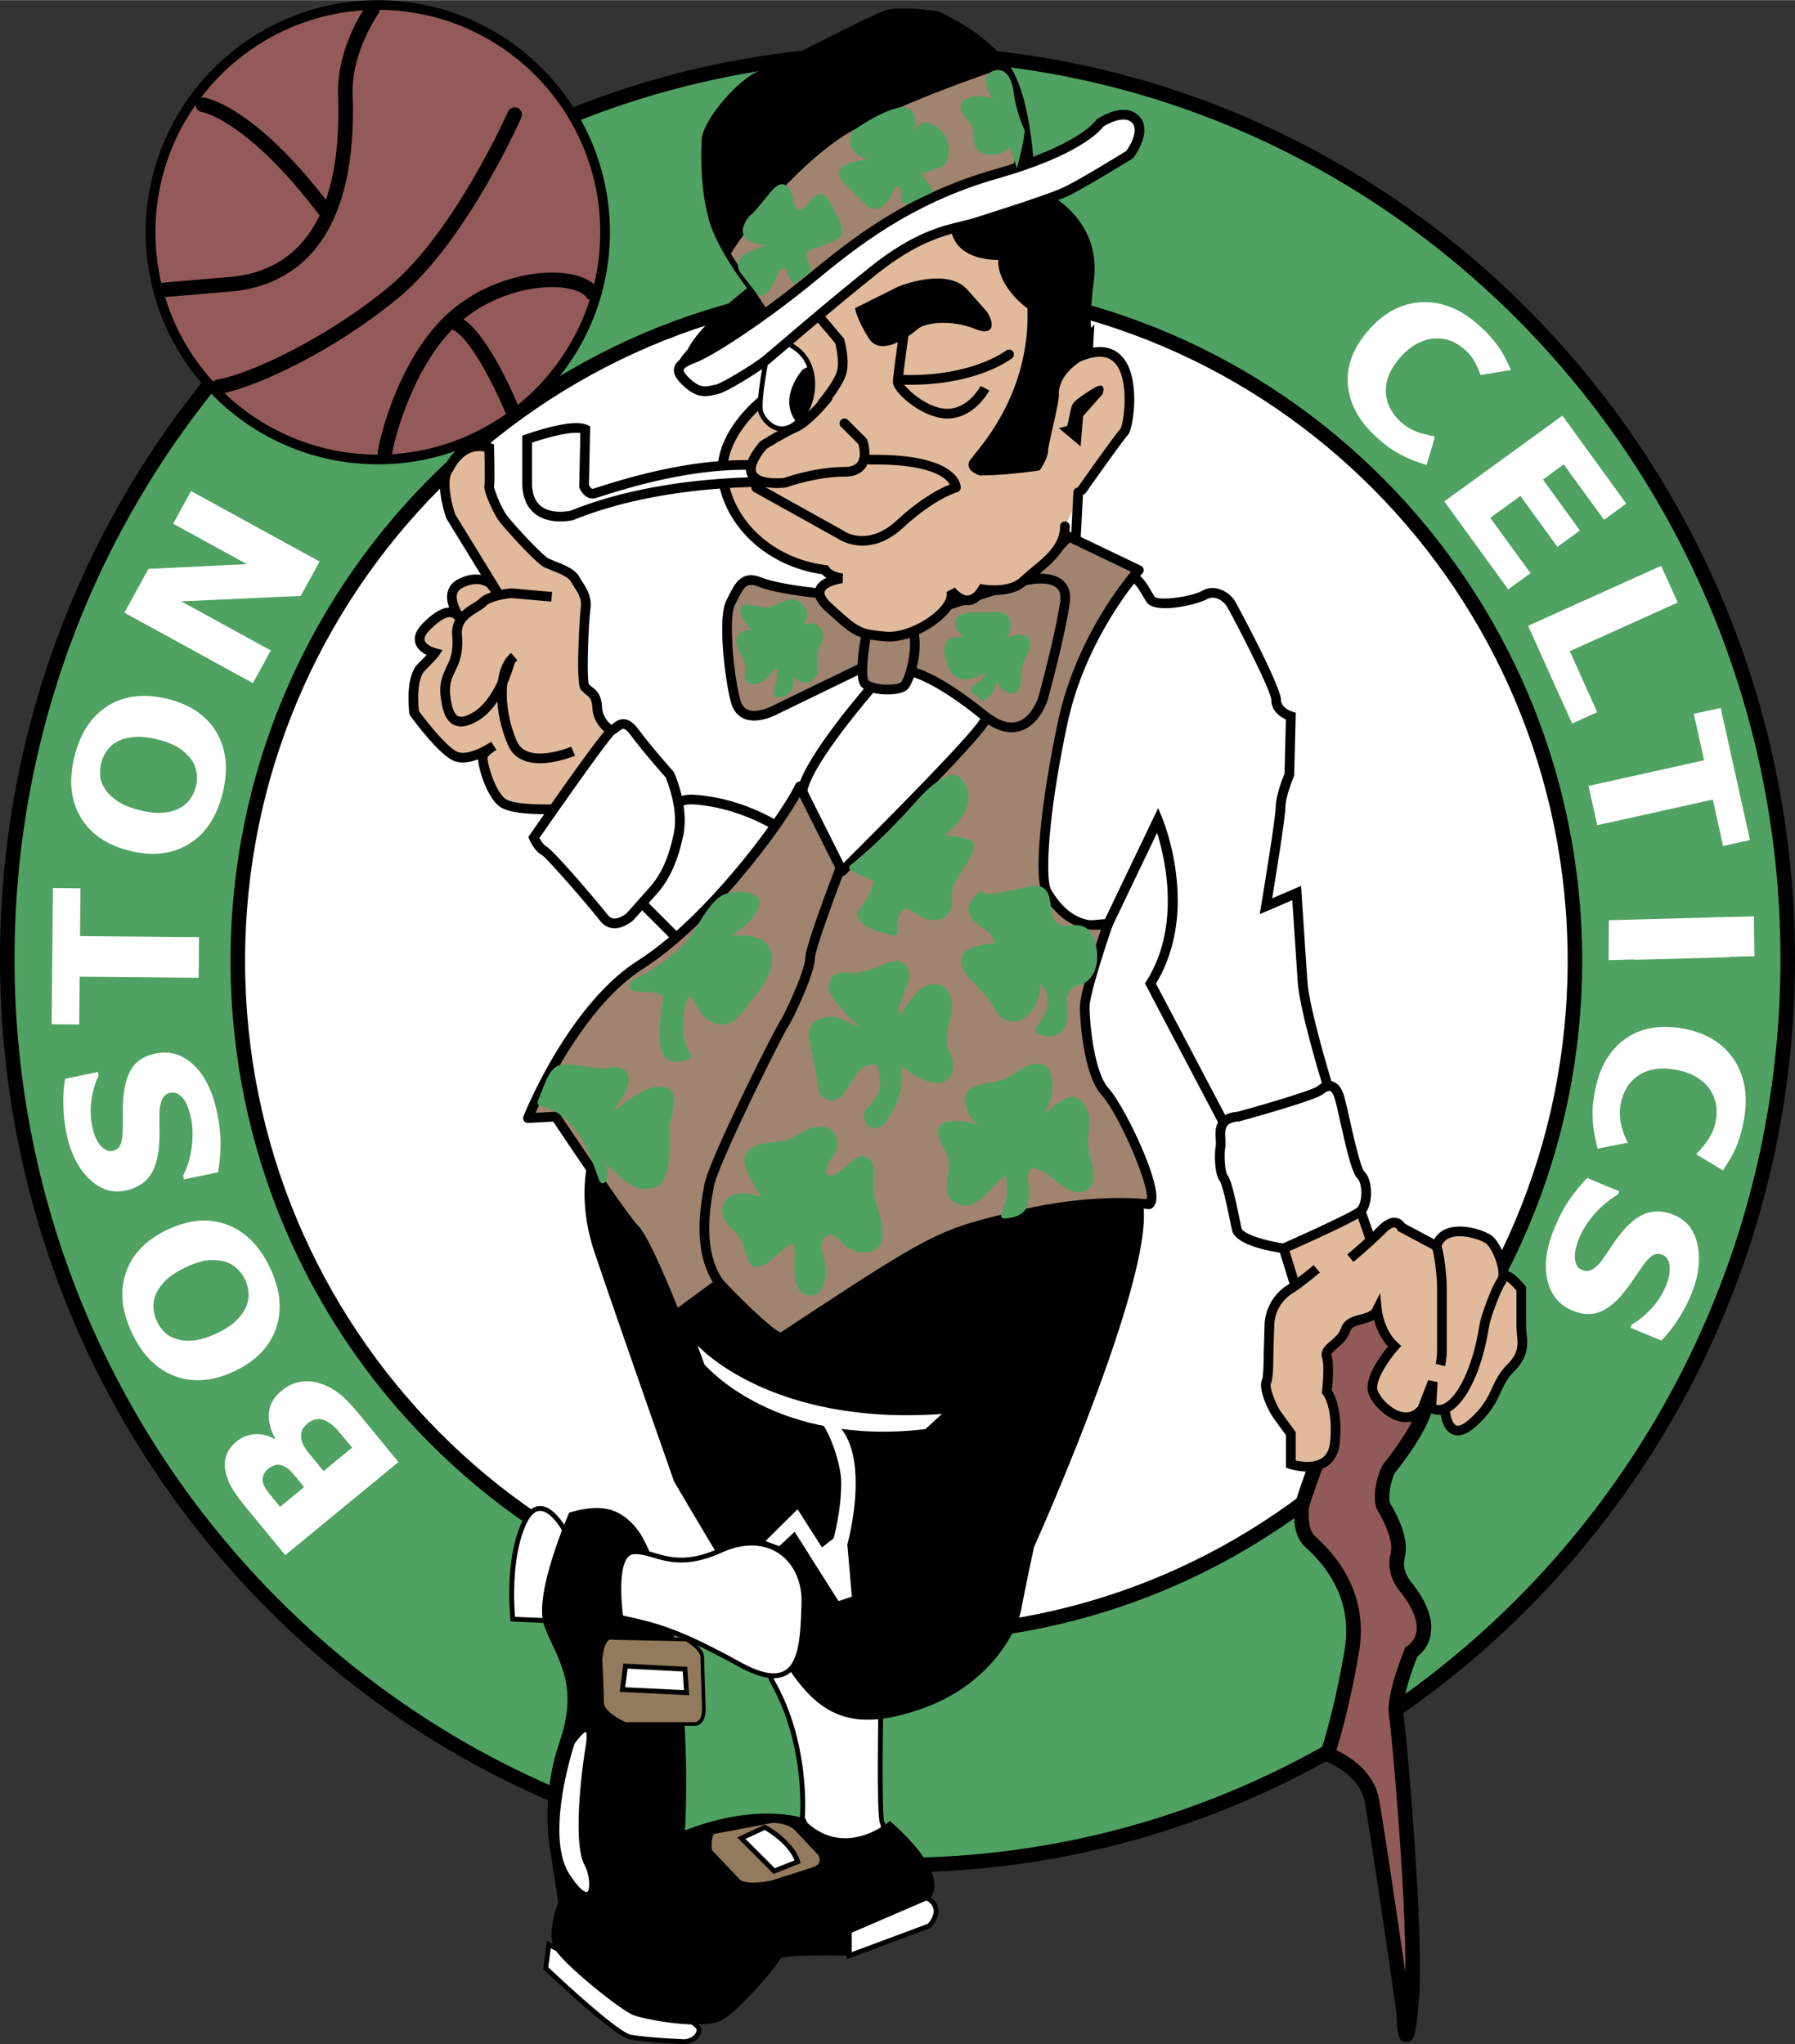 <svg xmlns="http://www.w3.org/2000/svg" width="2195" height="2500" viewBox="0 0 163.218 185.87"><rect x="0" y="0" width="163.218" height="185.87" fill="#333333" stroke="none"/><ellipse cx="81.609" cy="87.189" rx="80.948" ry="82.399" fill="#50a263"/><path d="M0 87.189c0 45.8 36.609 83.06 81.609 83.06s81.609-37.26 81.609-83.06c0-45.799-36.609-83.06-81.609-83.06S0 41.391 0 87.189zm1.322 0c0-45.07 36.017-81.738 80.287-81.738s80.287 36.667 80.287 81.738-36.017 81.739-80.287 81.739S1.322 132.26 1.322 87.189z"/><ellipse cx="82.415" cy="87.351" rx="60.792" ry="61.275" fill="#fff"/><path d="M20.963 87.351c0 34.152 27.567 61.936 61.453 61.936 33.885 0 61.452-27.784 61.452-61.936 0-34.151-27.567-61.936-61.452-61.936-33.886 0-61.453 27.785-61.453 61.936zm1.322 0c0-33.423 26.975-60.614 60.131-60.614s60.131 27.191 60.131 60.614-26.975 60.615-60.131 60.615-60.131-27.192-60.131-60.615z"/><g fill="#fff"><path d="M25.613 126.449c.514-.423 1.052-.686 1.613-.79a3.683 3.683 0 0 1 1.67.071c.656.176 1.258.467 1.805.874s1.145 1.003 1.792 1.792l3.737 4.544-10.293 8.464-3.302-4.016c-.686-.834-1.177-1.491-1.472-1.969a5.171 5.171 0 0 1-.633-1.508c-.137-.57-.121-1.092.046-1.567.168-.475.467-.89.899-1.245a2.93 2.93 0 0 1 1.683-.688c.619-.044 1.22.102 1.804.439l.061-.05c-.441-.807-.629-1.589-.562-2.348s.45-1.426 1.152-2.003zm-1.251 7.124a1.425 1.425 0 0 0-.403.568c-.099.24-.105.49-.02.751.083.248.227.503.43.766.204.263.515.649.933 1.158l.163.199 2.19-1.801-.295-.359a44.382 44.382 0 0 0-.855-1.017 2.262 2.262 0 0 0-.641-.49c-.285-.148-.551-.195-.796-.138a1.717 1.717 0 0 0-.706.363zm3.623-4.156c-.322.265-.516.543-.582.834-.065.291-.027.616.114.976.081.223.242.487.484.792.243.305.572.711.989 1.218l.431.524 2.595-2.133-.125-.152a64.506 64.506 0 0 0-1.277-1.522 3.444 3.444 0 0 0-.896-.714c-.314-.174-.62-.24-.915-.197a1.65 1.65 0 0 0-.818.374zM15.233 111.808c1.944-.923 3.746-1.075 5.404-.458 1.659.618 2.962 1.924 3.91 3.921.951 2.002 1.133 3.841.549 5.516-.585 1.676-1.838 2.969-3.758 3.88-1.938.92-3.739 1.077-5.404.469s-2.973-1.912-3.923-3.914c-.947-1.996-1.135-3.833-.562-5.51.573-1.677 1.835-2.979 3.784-3.904zm1.617 3.438c-.72.342-1.293.714-1.718 1.117-.425.403-.737.819-.934 1.249a2.792 2.792 0 0 0-.245 1.304c.028.428.134.836.317 1.223.195.411.438.752.727 1.023.29.271.68.48 1.172.626.44.127.959.153 1.558.076.599-.076 1.258-.285 1.978-.627.738-.351 1.313-.721 1.725-1.114.412-.392.718-.808.918-1.246.198-.444.282-.881.252-1.312a3.408 3.408 0 0 0-.32-1.228 3.257 3.257 0 0 0-.775-1.034 2.76 2.76 0 0 0-1.168-.617c-.487-.119-1-.145-1.542-.078-.541.066-1.19.279-1.945.638zM19.735 101.15c.229 1.104.334 2.092.318 2.967a16.254 16.254 0 0 1-.228 2.474l-3.103.644-.068-.329a8.464 8.464 0 0 0 .784-2.656c.117-.933.09-1.808-.08-2.628-.043-.207-.119-.475-.228-.806s-.23-.59-.363-.778c-.149-.231-.332-.415-.549-.552s-.471-.175-.762-.115c-.328.068-.564.265-.708.591a3.003 3.003 0 0 0-.238 1.11 37.143 37.143 0 0 0-.006 1.644c.009.581-.01 1.128-.058 1.644-.122 1.19-.434 2.09-.936 2.699-.502.61-1.207 1.008-2.115 1.196-1.217.252-2.323-.114-3.317-1.1-.993-.986-1.668-2.335-2.023-4.046a14.263 14.263 0 0 1-.294-2.61c-.018-.882.035-1.686.16-2.412l2.986-.619.066.32c-.306.623-.522 1.35-.647 2.181a6.963 6.963 0 0 0 .065 2.469c.065.316.146.597.239.84.094.243.228.492.4.746.144.206.323.373.541.5a.912.912 0 0 0 .662.121.963.963 0 0 0 .716-.558c.142-.302.213-.844.212-1.625.003-.506.004-.993.005-1.461 0-.468.028-.974.083-1.518.121-1.069.407-1.904.856-2.506.45-.602 1.128-.997 2.037-1.185 1.295-.269 2.452.079 3.471 1.041 1.017.962 1.724 2.401 2.122 4.317zM18.062 88.901l-10.82-.1-.04 4.35-2.505-.023.114-12.39 2.506.023-.04 4.35 10.82.1-.035 3.69zM15.232 63.541c2.088.518 3.579 1.542 4.471 3.071.892 1.529 1.071 3.366.539 5.51-.534 2.151-1.558 3.689-3.071 4.615-1.514.925-3.303 1.132-5.366.62-2.082-.517-3.575-1.537-4.478-3.062-.903-1.525-1.087-3.363-.554-5.514.532-2.145 1.551-3.685 3.058-4.618 1.506-.934 3.307-1.142 5.401-.622zm-.929 3.684c-.774-.192-1.453-.267-2.037-.226-.584.042-1.088.167-1.514.374a2.8 2.8 0 0 0-1.016.854c-.25.349-.426.731-.529 1.147-.11.442-.138.859-.086 1.252.052.393.222.802.51 1.227.26.377.646.726 1.156 1.046.512.321 1.154.577 1.927.769.793.197 1.473.274 2.041.231s1.067-.17 1.5-.382c.435-.218.776-.503 1.027-.855s.427-.736.53-1.152c.104-.422.123-.853.056-1.291a2.748 2.748 0 0 0-.513-1.217 4.238 4.238 0 0 0-1.143-1.038c-.461-.291-1.097-.538-1.909-.739zM29.059 51.05l-1.714 3.125-10.866.496 8.145 4.466-1.628 2.969L11.311 55.7l2.183-3.981 8.951-.433-6.7-3.674 1.628-2.969 11.686 6.407z"/></g><g fill="#fff"><path d="M134.617 34.091c-.069-.325.071.171-.058-.194a6.392 6.392 0 0 0-.52-1.101 4.095 4.095 0 0 0-.822-.995c-.395-.351-.807-.614-1.238-.792s-.918-.259-1.461-.246c-.498.012-1.023.155-1.577.43s-1.09.706-1.608 1.29c-.544.614-.913 1.21-1.104 1.789-.191.579-.255 1.127-.192 1.645.062.499.219.958.47 1.377.25.419.55.782.896 1.089.36.32.751.571 1.173.754.421.183.804.306 1.148.369.364.08.162.093.473.116.311.024-.006.023.229.033v.229l-.705 2.393c-.274-.094-.591-.204-.95-.331a10.05 10.05 0 0 1-1.062-.442c-.42-.215-.801-.431-1.143-.646-.341-.215-.773-.555-1.296-1.019-1.636-1.452-2.537-3.054-2.702-4.806-.165-1.752.478-3.446 1.929-5.081 1.398-1.576 2.995-2.405 4.79-2.483 1.794-.079 3.51.607 5.146 2.059.435.386.806.754 1.114 1.106.308.352.586.708.834 1.068.188.29.377.622.569.997.191.375.34.684.447.928M131.332 45.582l10.739-7.797 5.807 7.999-2.028 1.472-3.656-5.036-1.894 1.375 3.364 4.635-2.05 1.488-3.364-4.634-2.741 1.989 3.656 5.036-2.027 1.472-5.806-7.999zM142.953 65.782l-4.005-8.886 12.099-5.454 1.505 3.338-9.815 4.424 2.501 5.547-2.285 1.031zM144.44 71.452l10.511-2.33-.936-4.22 2.446-.542 2.664 12.016-2.446.542-.936-4.22-10.511 2.33-.792-3.576zM146.264 87.297l.029-3.63 2.312-.063 8.643-.235-.078.01 2.312-.063.048 3.62-2.312.063.129.031-8.643.235-.129-.031-2.311.063zM154.219 104.942c.24-.23.48-.496.723-.798.242-.302.462-.643.662-1.021.2-.379.337-.787.413-1.223a4.39 4.39 0 0 0 .021-1.47c-.076-.459-.264-.916-.562-1.371-.272-.417-.671-.788-1.196-1.114-.525-.325-1.174-.554-1.943-.687-.81-.14-1.51-.138-2.103.004s-1.093.377-1.5.704a3.483 3.483 0 0 0-.922 1.125 4.607 4.607 0 0 0-.454 1.335 4.415 4.415 0 0 0-.023 1.394c.067.455.164.845.292 1.171.124.352.257.666.401.941l-.258.018-.16.021-2.34.478c-.065-.283-.138-.61-.22-.982s-.143-.75-.183-1.135a14.643 14.643 0 0 1-.054-1.312c.003-.404.064-.95.183-1.638.372-2.156 1.258-3.766 2.66-4.83s3.181-1.409 5.335-1.038c2.077.358 3.622 1.278 4.634 2.762 1.013 1.483 1.334 3.303.962 5.459a12.575 12.575 0 0 1-.353 1.529c-.137.447-.293.871-.468 1.271-.148.312-.33.648-.548 1.009-.218.36-.402.649-.553.869M141.362 111.625c.429-1.033.894-1.904 1.396-2.613a16.06 16.06 0 0 1 1.568-1.904l2.909 1.207-.127.309a8.532 8.532 0 0 0-2.116 1.747c-.615.701-1.083 1.436-1.401 2.204a6.81 6.81 0 0 0-.259.791 3.07 3.07 0 0 0-.132.843c-.007.274.039.526.138.759.099.231.287.406.565.521.309.128.614.099.915-.088.301-.187.574-.446.818-.777.3-.415.608-.863.925-1.344.316-.482.642-.919.976-1.313.768-.909 1.528-1.472 2.283-1.691.754-.219 1.559-.15 2.414.204 1.151.477 1.862 1.399 2.133 2.766.271 1.366.074 2.851-.59 4.454-.333.804-.739 1.572-1.218 2.306s-.975 1.362-1.49 1.885l-2.81-1.165.125-.3c.598-.34 1.183-.815 1.754-1.426a6.822 6.822 0 0 0 1.331-2.059c.123-.296.215-.57.277-.821.061-.251.087-.531.08-.839a1.573 1.573 0 0 0-.161-.71.936.936 0 0 0-.494-.476c-.315-.131-.615-.112-.902.056s-.647.573-1.084 1.214c-.285.414-.559.812-.821 1.197-.262.384-.568.783-.917 1.198-.698.81-1.402 1.334-2.113 1.575-.71.24-1.492.184-2.347-.17-1.224-.508-1.987-1.442-2.289-2.803-.302-1.365-.08-2.943.664-4.737z"/></g><path d="M77.229 177.822l7.258-2.704s1.424-1.423 0-2.419c-1.423-.996-7.258 2.277-7.258 2.277v2.846z" fill="#fff"/><path d="M77.122 174.784l-.112.063v3.292l7.6-2.832.034-.034c.031-.031.766-.777.692-1.627-.039-.44-.281-.82-.721-1.128-1.494-1.045-6.884 1.924-7.493 2.266zm7.24-1.905c.328.229.508.5.535.804.002.028.004.057.004.086 0 .566-.461 1.077-.54 1.161l-6.911 2.575v-2.398c1.664-.921 5.859-2.964 6.912-2.228z"/><path d="M49.904 176.826l-.285 2.134s6.262 5.978 7.686 6.262c1.423.285 4.981.427 4.981.427s1.28-.142 1.28-1.139c0-.995-13.662-7.684-13.662-7.684z" fill="#fff"/><path d="M49.686 176.797l-.299 2.246.081.078c.646.616 6.35 6.03 7.794 6.319 1.424.285 4.87.425 5.016.431.544-.058 1.51-.415 1.51-1.359 0-1.023-9.641-5.854-13.786-7.883l-.275-.134-.041.302zm.396.362c6.281 3.084 12.977 6.668 13.262 7.368-.016.77-1.039.899-1.083.904-.002-.002-3.523-.146-4.913-.424-1.101-.22-5.708-4.428-7.496-6.128l.23-1.72z"/><path d="M72.96 165.298s.569-6.404-2.562-12.097c-3.131-5.692 8.112-1.423 8.112-1.423l1.565 4.554s-.142 8.966.143 9.393-.143 2.562-.143 2.562l-5.55.285-1.565-3.274z" fill="#fff"/><path d="M69.938 150.639c-.488.562-.398 1.459.267 2.668 3.061 5.565 2.541 11.908 2.536 11.972l-.006.06 1.655 3.46 5.868-.301.034-.168c.104-.522.42-2.261.109-2.727-.174-.433-.158-5.917-.105-9.268l.001-.039-1.612-4.688-.097-.037c-.728-.276-7.156-2.651-8.65-.932zm3.279 13.48c0-2.143-.303-6.8-2.626-11.024-.349-.635-.524-1.155-.524-1.557 0-.25.068-.454.204-.61 1.079-1.242 6.102.286 8.066 1.021l1.519 4.418a287.285 287.285 0 0 0-.039 4.45c0 2.43.046 4.771.219 5.03.043.066.063.222.063.435 0 .45-.088 1.15-.208 1.794l-5.229.268-1.477-3.088c.008-.132.032-.523.032-1.137z"/><path d="M46.631 147.224l3.273.142 1.423-8.254s-2.135-3.985-3.7-.569c-1.565 3.415-.996 8.681-.996 8.681z" fill="#fff"/><path d="M49.078 136.939c-.645.02-1.201.528-1.651 1.511-1.573 3.431-1.039 8.58-1.015 8.797l.021.188 3.656.159 1.469-8.52-.036-.067c-.047-.086-1.146-2.109-2.444-2.068zm-2.326 8.029c0-1.82.187-4.396 1.075-6.334.375-.818.8-1.24 1.264-1.254.823-.026 1.695 1.219 2.006 1.773l-1.377 7.985-2.887-.125a24.976 24.976 0 0 1-.081-2.045zM53.462 105.666s-.996 3.416.569 8.112 7.258 20.921 7.258 20.921 8.255 14.09 10.959 17.79 5.692 4.981 11.67 2.846 8.54-6.831 8.966-9.108c.427-2.277 1.138-5.55 1.138-5.55s10.674-23.767 9.962-30.883c-.71-7.117-50.522-4.128-50.522-4.128z"/><path d="M51.754 137.546s-3.273 7.4-2.277 10.247c.996 2.847 3.273 5.124 1.423 10.532-1.851 5.408-.854 9.962-.854 9.962l.711 4.697s-1.138 2.847-.285 4.27c.854 1.423 5.978 5.551 7.116 5.978s6.404 1.423 8.112.427c1.708-.996 5.124-5.123 5.266-5.55.143-.427 6.262-.285 6.262-.285v-1.992l7.258-3.131s2.419-1.85-3.558-7.116c0 0-4.27 3.7-7.97-.285 0 0-4.127-1.422-10.674 1.139 0 0 1.138-17.363-3.843-26.614 0 0-.854-1.708-2.562-2.419-1.705-.714-4.125.14-4.125.14z"/><path d="M55.597 148.932l6.832.142s1.423.854 1.423 1.565c0 .712.142 4.554.142 4.554s.142 1.566-.854 1.566h-6.262s-2.135-.854-2.135-1.993c0-1.139-.142-3.843-.142-3.843s.142-2.134.996-1.991z" fill="#927b5d"/><path d="M55.121 148.902c-.566.448-.675 1.852-.685 2.01.001.047.142 2.733.142 3.854 0 1.236 2.147 2.109 2.239 2.146l.029.012h6.294c.268 0 .49-.095.661-.282.441-.483.361-1.424.357-1.464l-.142-4.54c0-.782-1.35-1.615-1.503-1.707l-.038-.022-6.875-.144.024.002a.633.633 0 0 0-.503.135zm-.213 5.865c0-1.13-.141-3.824-.143-3.852.026-.371.178-1.451.56-1.753a.292.292 0 0 1 .244-.067l.011.002 6.795.142c.391.24 1.31.907 1.31 1.401l.143 4.561c0 .005.006.08.006.192 0 .271-.036.763-.278 1.028a.535.535 0 0 1-.417.174h-6.228c-.579-.239-2.003-.999-2.003-1.828z"/><path d="M64.99 166.579l5.266-.996s1.423 0 2.135.711c.711.711 2.135 2.277 2.135 2.277s.712.996-.711 1.423-3.558 1.139-3.558 1.139-2.419.569-3.131-.142c-.711-.712-2.562-2.705-2.562-2.705s-.143-1.707.426-1.707z" fill="#927b5d"/><path d="M64.959 166.417l-.02.003.05-.006-.324.147c-.368.399-.279 1.603-.268 1.739l.005.058 2.604 2.75c.755.755 3.029.247 3.286.187l3.568-1.142c.521-.156.845-.408.961-.748.16-.469-.15-.911-.163-.93-.012-.015-2.152-2.297-2.152-2.297-.751-.751-2.19-.76-2.251-.76l-5.296.999zm-.248 1.435c0-.424.048-.904.198-1.067l.081-.041.031-.002 5.266-.997c-.017.003 1.333.012 1.987.666l2.129 2.271c-.01-.012.212.31.106.617-.081.232-.331.413-.743.537l-3.562 1.14c-.634.148-2.432.427-2.962-.103l-2.516-2.656a4.968 4.968 0 0 1-.015-.365z"/><path d="M56.451 147.081s-.854-5.835 1.139-5.978c1.993-.142 3.558 1.85 7.97-.142s7.685.854 7.543 4.839-.142 8.682-5.835 5.551c-5.694-3.131-7.544-3.559-10.817-4.27z" fill="#fff"/><path d="M65.469 140.761c-2.929 1.322-4.524.858-5.933.449-.662-.192-1.287-.374-1.962-.326-.337.024-.625.181-.854.467-1.113 1.384-.513 5.583-.487 5.762l.022.151.149.032c3.129.68 5.018 1.091 10.757 4.248 1.955 1.075 3.39 1.322 4.389.754 1.579-.897 1.671-3.574 1.76-6.163l.012-.327c.074-2.081-.77-3.919-2.257-4.918-1.526-1.024-3.513-1.07-5.596-.129zm.181.401c1.939-.876 3.775-.842 5.17.094 1.36.913 2.131 2.609 2.062 4.537l-.011.327c-.081 2.354-.173 5.021-1.538 5.796-.843.479-2.175.225-3.959-.757-5.701-3.136-7.647-3.59-10.724-4.259a20.526 20.526 0 0 1-.161-2.44c0-1.106.124-2.27.575-2.832.152-.189.329-.289.542-.304.597-.042 1.158.121 1.809.31 1.406.408 3.158.917 6.235-.472z"/><path fill="#fff" d="M56.878 151.493l-.285 2.135 5.835.285-.142-2.135z"/><path d="M56.659 151.464l-.316 2.373 6.321.308-.171-2.577-5.807-.306-.027.202zm.41.26l5.01.264.113 1.693-5.349-.261.226-1.696z"/><path d="M67.409 167.148l2.135-.997s2.419 1.281 2.988 3.131l-2.135.854-2.988-2.988z" fill="#fff"/><path d="M69.451 165.952l-2.42 1.129 3.313 3.314 2.458-.983-.06-.194c-.589-1.916-2.994-3.207-3.096-3.261l-.097-.051-.098.046zm.084.447c.404.231 2.141 1.307 2.706 2.763l-1.79.716-2.664-2.664 1.748-.815z"/><path d="M52.039 158.467s1.992-2.988 1.423.427-.996 8.966-.142 10.531c.854 1.566.711 4.839-1.708 1.139s.427-12.097.427-12.097z" fill="#fff"/><path d="M51.855 158.344l-.016.024-.009.027c-.118.347-2.853 8.542-.402 12.288.957 1.465 1.673 2.027 2.187 1.719.658-.393.409-2.147-.102-3.083-.818-1.5-.385-7.086.166-10.39.194-1.165.124-1.722-.237-1.865-.505-.198-1.211.717-1.587 1.28zm1.421-.865c.01.01.068.08.068.41 0 .208-.024.515-.1.969-.321 1.927-.632 4.757-.632 7.084 0 1.566.141 2.905.514 3.588.312.572.448 1.275.448 1.792 0 .361-.066.631-.186.703-.016.01-.415.219-1.592-1.582-.693-1.06-.937-2.532-.937-4.082 0-3.6 1.311-7.592 1.378-7.794.388-.574.872-1.082 1.039-1.088z"/><path d="M72.523 137.232l-2.919 2.89 1.244.469 1.41-1.309 3.987 6.302 1.217-.412-.417-4.723c.143-.534.761-2.999.761-5.585 0-1.837-.315-3.724-1.343-4.994l-1.722-.43c.804.993 1.752 3.801 1.752 5.361 0 2.665-.69 5.043-.702 5.086l-1.051.817" fill="#fff"/><path d="M64.059 124.072c.294.3 6.534 7.46 20.079 5.875l1.517-1.382c-15.642 1.109-22.17-6.176-22.237-6.245l.641 1.752z" fill="#fff"/><path d="M119.733 132.999s-1.388 3.747-1.388 4.163-.139 2.082.694 2.915c.833.832 4.857 4.163 3.886 9.991-.972 5.829-2.22 9.437-2.22 9.437s3.469 1.249 4.024 4.163c.556 2.914 2.915 19.29 2.915 19.29s.139 5.135.694-.833c.555-5.967-1.11-24.563-1.388-26.229-.277-1.665 1.388-5.689 1.388-5.689s2.914-1.666-.555-5.967c0 0-1.11-1.249-.694-2.775s-.833-3.747-1.249-4.441c-.417-.694 0-2.915.555-3.608.555-.693 3.747-4.719 3.469-7.078s-2.082-10.963-2.082-10.963l-8.465 4.857.416 12.767z" fill="#915a58"/><path d="M127.562 114.992l-8.695 4.989.423 12.946c-.531 1.437-1.385 3.811-1.385 4.234l-.003.15c-.002.105-.006.232-.006.376 0 .755.091 1.958.832 2.699l.227.219c.965.92 3.679 3.509 3.679 7.702 0 .537-.044 1.099-.143 1.687-.953 5.719-2.19 9.33-2.202 9.365l-.142.41.408.148c.032.012 3.24 1.204 3.741 3.832.543 2.852 2.854 18.871 2.908 19.247.062 2.221.23 2.44.661 2.454.497.017.63-.265.911-3.286.08-.859.115-1.97.115-3.249 0-7.77-1.282-21.745-1.507-23.093a2.155 2.155 0 0 1-.026-.356c0-1.369.908-3.909 1.34-4.975.283-.2.962-.775 1.168-1.867.039-.204.058-.413.058-.626 0-1.199-.603-2.553-1.799-4.036-.018-.022-.688-.8-.688-1.806 0-.186.023-.379.077-.577.069-.252.099-.517.099-.79 0-1.428-.834-3.059-1.395-3.994-.075-.124-.107-.35-.107-.627 0-.805.278-2.041.628-2.479 1.106-1.383 3.583-4.737 3.583-7.06 0-.118-.006-.232-.02-.344-.277-2.351-2.014-10.65-2.088-11.002l-.125-.594-.527.303zm-.088 1.067c.408 1.965 1.721 8.37 1.952 10.33.01.085.015.172.015.263 0 2.083-2.573 5.466-3.391 6.488-.428.535-.816 1.911-.816 2.992 0 .451.067.852.228 1.118.818 1.364 1.268 2.639 1.268 3.551 0 .201-.022.384-.066.547-.077.283-.11.557-.11.817 0 1.337.856 2.318.899 2.367 1.043 1.294 1.588 2.489 1.588 3.477 0 .15-.012.295-.038.435a2.083 2.083 0 0 1-.888 1.382l-.126.075-.059.137c-.16.388-1.452 3.567-1.452 5.439 0 .176.011.341.037.491.223 1.338 1.497 15.209 1.497 22.907 0 1.127-.033 2.093-.095 2.897-.538-3.712-2.288-15.736-2.755-18.187-.49-2.57-2.959-3.9-3.914-4.328.333-1.051 1.317-4.345 2.112-9.117.108-.647.156-1.264.156-1.853 0-4.547-2.916-7.329-3.954-8.319l-.211-.204c-.509-.509-.573-1.498-.573-2.105 0-.128.003-.238.005-.325l.003-.173c.029-.284.714-2.266 1.36-4.01l.03-.082-.411-12.589c.408-.232 6.809-3.905 7.709-4.421z"/><path d="M127.979 114.499l-.526.302-8.81 5.055.425 13.036c-.918 2.483-1.384 3.921-1.384 4.27l-.009.526c0 1.318.293 2.252.896 2.855l.229.222c.989.943 3.612 3.444 3.612 7.543 0 .541-.047 1.096-.14 1.651-.955 5.731-2.181 9.293-2.193 9.329l-.212.616.612.222c.031.012 3.125 1.171 3.6 3.666.54 2.833 2.81 18.568 2.906 19.237.058 2.147.213 2.621.872 2.643.747.025.865-.549 1.138-3.486.077-.826.115-1.926.115-3.269 0-7.706-1.283-21.768-1.51-23.129l-.022-.32c0-1.271.842-3.693 1.304-4.842a3.144 3.144 0 0 0 1.2-1.959l.062-.667c0-1.25-.622-2.654-1.847-4.174-.07-.082-.64-.78-.64-1.667l.069-.519c.071-.259.106-.544.106-.848 0-1.429-.775-3.022-1.426-4.107-.018-.03-.076-.155-.076-.514 0-.815.287-1.975.58-2.341 1.092-1.364 3.631-4.796 3.631-7.198l-.021-.371c-.284-2.417-2.073-10.935-2.091-11.021l-.186-.89-.264.149zm-.307.684l.263-.151.062.296c.018.086 1.807 8.624 2.084 10.983l.018.318c0 2.262-2.471 5.594-3.534 6.922-.387.484-.677 1.781-.677 2.616 0 .342.045.584.139.741.509.849 1.364 2.482 1.364 3.88a2.8 2.8 0 0 1-.091.732l-.084.635c0 1.045.665 1.858.74 1.947 1.158 1.437 1.747 2.748 1.747 3.895l-.054.586a2.736 2.736 0 0 1-1.08 1.728l-.052.037-.024.06c-.503 1.243-1.356 3.706-1.356 5.058l.029.393c.226 1.356 1.504 15.371 1.504 23.057 0 1.33-.039 2.416-.114 3.228-.263 2.832-.397 3.096-.685 3.086-.207-.007-.386-.013-.448-2.241-.099-.694-2.37-16.439-2.912-19.282-.526-2.759-3.849-3.985-3.883-3.998l-.204-.074.071-.205c.012-.035 1.26-3.688 2.211-9.401.097-.579.146-1.158.146-1.723 0-4.288-2.82-6.977-3.747-7.861l-.225-.218c-.514-.514-.765-1.346-.765-2.541l.009-.522c0-.11.099-.722 1.372-4.163l.015-.041-.419-12.857c.223-.125 8.58-4.92 8.58-4.92z"/><path d="M127.365 115.868l-7.824 4.489.414 12.678-.015.041c-.512 1.38-1.336 3.704-1.373 4.064l-.004.191-.005.329c0 1.077.214 1.838.638 2.261l.214.207c1.064 1.015 3.886 3.708 3.886 8.16 0 .595-.051 1.206-.153 1.816-.778 4.672-1.731 7.911-2.104 9.087l-.06.187.179.081c.984.44 3.323 1.729 3.788 4.168.465 2.438 2.225 14.53 2.754 18.178l.438-.015c.063-.82.095-1.801.095-2.914 0-7.633-1.274-21.589-1.5-22.943l-.034-.455c0-1.835 1.288-5 1.435-5.355l.029-.068.065-.039a2.31 2.31 0 0 0 .993-1.532l.041-.474c0-1.037-.566-2.287-1.637-3.615-.041-.046-.851-.975-.851-2.229 0-.255.034-.51.102-.759l.074-.605c0-.967-.461-2.268-1.299-3.665-.128-.214-.196-.562-.196-1.005 0-1.009.359-2.343.768-2.854.807-1.007 3.439-4.462 3.439-6.625l-.016-.288c-.232-1.973-1.555-8.42-1.955-10.35l-.062-.297-.264.15zm-.045.533c.452 2.184 1.667 8.138 1.887 10.014l.013.237c0 2.02-2.558 5.371-3.342 6.35-.469.586-.865 2.019-.865 3.13 0 .531.087.945.259 1.231.786 1.31 1.236 2.563 1.236 3.438l-.059.489a3.335 3.335 0 0 0-.117.875c0 1.395.857 2.403.955 2.513 1 1.242 1.533 2.396 1.533 3.331l-.034.396a1.882 1.882 0 0 1-.783 1.231l-.188.111-.087.204c-.151.366-1.47 3.605-1.47 5.526l.04.527c.225 1.349 1.494 15.257 1.494 22.871 0 .162-.006.298-.007.454-.723-4.961-2.017-13.74-2.406-15.786-.48-2.515-2.743-3.872-3.864-4.402.406-1.302 1.313-4.464 2.063-8.965.105-.634.16-1.27.16-1.889 0-4.641-2.922-7.429-4.022-8.478l-.211-.204c-.334-.335-.506-.991-.506-1.947l.008-.493c.022-.215.652-2.064 1.347-3.938l.045-.122-.407-12.5 7.328-4.204z"/><path d="M131.39 128.142s.138 3.331 2.498 1.249c2.359-2.082 1.943-3.469 3.469-4.996 1.526-1.526.972-2.636.972-3.747v-3.469s-1.249-1.527-1.526-1.11l-2.867 1.924" fill="#e1ba9b"/><path d="M136.908 115.556a.595.595 0 0 0-.472.268l.121-.122-2.867 1.924.491.732 2.799-1.879c.193.11.565.463.908.864v3.304l.05.739c.024.239.048.47.048.7 0 .613-.169 1.224-.941 1.997-.717.717-1.045 1.42-1.362 2.101-.403.864-.82 1.758-2.087 2.876-.511.451-.944.65-1.188.547-.356-.151-.555-.975-.578-1.484l-.88.037c.008.186.105 1.828 1.112 2.257.594.253 1.306.019 2.117-.696 1.405-1.24 1.882-2.262 2.302-3.165.312-.667.58-1.243 1.187-1.851 1.359-1.358 1.241-2.496 1.146-3.41l-.045-.648v-3.626l-.1-.122c-.512-.627-1.234-1.369-1.761-1.343z"/><path fill="#e1ba9b" d="M116.724 113.509l1.272 4.136 7.423-2.651-1.696-4.878z"/><path d="M123.53 109.719l-7.339 3.558 1.519 4.937 8.268-2.953-2.002-5.759-.446.217zm-.061 1.009l1.391 3.998-6.578 2.349-1.026-3.334 6.213-3.013z"/><path d="M119.733 115.374s-1.665 1.388-2.359 1.804a4.005 4.005 0 0 0-1.943 3.192c-.139 1.804 0 4.719-.277 5.273-.277.555.555 2.498 1.11 3.192.556.694 1.11 1.526 1.11 1.526v2.775s3.748 1.249 4.025-2.082-.751-4.503-.751-4.503.278-2.348 0-3.181c-.277-.833 1.281-1.19 1.697-2.439.416-1.249 2.308-.693 2.863-1.803 0 0 .203 2.038 1.591 3.287 0 0-2.485 2.811-1.93 4.199.555 1.387 2.914 3.331 4.44 1.526l.972-2.498-.139 2.359s1.25.972 2.776-1.387c1.526-2.359 1.942-5.551 2.081-6.245s.972-3.053 1.527-3.886c.555-.833-.416-3.192-1.11-3.747-.694-.555-4.104-1.661-4.798.56l-3.182-1.697s-.485-1.083-1.734.166c-1.249 1.25-2.915 2.637-2.915 2.637" fill="#e1ba9b"/><path d="M125.389 111.454c-1.22 1.221-2.868 2.596-2.885 2.61l.564.677c.068-.057 1.695-1.415 2.944-2.664.324-.324.625-.499.807-.469.137.022.216.178.217.179l.062.126.129.075 3.65 1.947.159-.508c.147-.472.453-.772.934-.919 1.086-.332 2.755.242 3.169.572.631.505 1.388 2.605 1.019 3.159-.589.885-1.44 3.285-1.592 4.043l-.061.334c-.179 1.022-.653 3.738-1.959 5.758-.652 1.009-1.203 1.3-1.549 1.366a.794.794 0 0 1-.398-.021l.121-2.052-.85-.186-.935 2.404c-.381.429-.821.606-1.349.521-.962-.156-1.989-1.157-2.309-1.958-.313-.781.894-2.659 1.851-3.743l.289-.328-.324-.292c-1.24-1.116-1.445-2.986-1.447-3.004l-.155-1.505-.677 1.352c-.165.329-.536.447-1.126.601-.654.17-1.468.383-1.761 1.26-.16.48-.547.812-.921 1.132-.476.407-1.014.869-.776 1.585.179.539.083 2.12-.02 2.99l-.022.187.125.15c.009.011.901 1.129.647 4.181-.063.756-.318 1.271-.779 1.577-.75.497-1.848.323-2.366.202v-2.579l-1.207-1.658c-.519-.648-1.074-2.107-1.074-2.608 0-.047.005-.087.016-.116.201-.401.223-1.358.245-3.014l.076-2.418a3.545 3.545 0 0 1 1.73-2.848c.715-.429 2.346-1.786 2.415-1.844l-.564-.677c-.017.014-1.647 1.371-2.304 1.765a4.467 4.467 0 0 0-2.155 3.536l-.079 2.474c-.013 1.003-.031 2.378-.154 2.636a1.118 1.118 0 0 0-.097.495c0 .994.799 2.597 1.257 3.169l1.014 1.394v2.95l.301.101c.084.028 2.069.674 3.429-.222.693-.458 1.088-1.211 1.174-2.241.034-.403.048-.777.048-1.123 0-2.085-.536-3.149-.783-3.532.036-.331.108-1.09.108-1.846 0-.522-.036-1.029-.146-1.359a.137.137 0 0 1-.007-.045c0-.131.177-.299.521-.593.422-.361.947-.811 1.184-1.523.134-.403.523-.523 1.147-.686.342-.089.704-.193 1.024-.377.179.675.556 1.632 1.277 2.424-.577.704-1.86 2.413-1.86 3.743 0 .213.034.417.108.604.415 1.036 1.674 2.287 2.986 2.5.851.138 1.612-.157 2.2-.853l.048-.056.047-.121.131.102c.052.04.524.388 1.251.265.764-.129 1.492-.722 2.165-1.761 1.403-2.169 1.9-5.014 2.087-6.084l.056-.313c.138-.689.953-2.964 1.461-3.728.715-1.073-.385-3.682-1.202-4.335-.597-.477-2.541-1.166-3.977-.727-.583.178-1.024.529-1.305 1.02l-2.663-1.42a1.164 1.164 0 0 0-.762-.524c-.494-.089-1.03.151-1.593.714z"/><path d="M130.143 113.344c.324.541.528 3.021.528 3.557v5.829c0 .761-.124 1.276-.125 1.281l.855.213c.006-.025.152-.617.152-1.494v-5.829c0-.284-.151-3.171-.654-4.009l-.756.452z"/><path d="M51.869 73.492s-5.113.406-6.25-.568c-1.136-.974-1.867-3.815-1.705-4.221.163-.406.974-.893.974-.893s-2.11 1.461-3.409.974c-1.298-.487-3.815-3.978-3.815-3.978s-.406-3.084.649-4.139c1.055-1.056 1.218-1.299 1.218-1.299s-2.516-.649-.73-2.435c1.785-1.786 2.597-1.38 3.084-.649 0 0-1.786-2.354 0-3.247 1.786-.893 2.76.081 2.76.081l.731.975-4.383-7.143s-1.137-3.247-.163-4.383c0 0 1.218-2.76 3.653-1.867 0 0 .081 3.247 0 3.49s.649 2.029 1.136 2.76c.487.73 3.409 3.896 4.059 4.221s2.191.73 2.597 1.461c.406.731 1.136 1.461.974 2.679s-.406 6.656-.081 7.143c.325.487 1.055.406 1.136 1.867s1.299 2.11 1.299 2.11l.649 3.815-1.867 3.815-2.516-.569z" fill="#e1ba9b"/><path d="M40.435 42.375c-.318.431-.438 1.029-.438 1.664 0 1.344.497 2.82.58 3.057l.016.044 3.149 5.131c-.53-.086-1.206-.051-2.053.372-.526.263-.868.674-.988 1.189a1.973 1.973 0 0 0-.049.446c0 .332.084.651.19.955-.668.026-1.439.477-2.352 1.39-.513.512-.771 1.011-.771 1.486 0 .117.016.231.047.345.15.552.619.884 1.026 1.088-.177.189-.411.435-.79.814-.707.707-.859 2.072-.859 3.122 0 .695.067 1.252.084 1.387l.015.11.065.09c.266.368 2.634 3.613 4.018 4.132.665.249 1.456.094 2.148-.162.07 1.09.83 3.34 1.859 4.223 1.191 1.021 5.506.754 6.503.678l2.792.63 2.083-4.255-.709-4.165-.189-.104c-.041-.023-1.002-.563-1.068-1.748-.063-1.141-.485-1.531-.949-1.86l-.247-.214c-.07-.205-.099-.879-.099-1.747 0-1.721.112-4.175.236-5.106.019-.139.027-.272.027-.401 0-.909-.427-1.566-.778-2.107l-.274-.442c-.377-.68-1.373-1.07-2.172-1.384l-.613-.257c-.522-.261-3.369-3.292-3.889-4.071-.459-.688-1.042-2.173-1.066-2.459.019-.115.041-.392.041-1.188 0-.529-.01-1.285-.037-2.37l-.007-.299-.282-.103c-2.224-.815-3.716 1.002-4.2 2.089zm.44 1.635c0-.493.081-.914.289-1.156l.042-.049.027-.06c.041-.092.997-2.112 2.816-1.685.017.765.029 1.547.029 2.127 0 .467-.007.804-.023.898a.456.456 0 0 0-.02.143c0 .689.94 2.552 1.217 2.965.449.673 3.436 3.974 4.228 4.371l.686.289c.597.234 1.5.589 1.724.992l.305.495c.326.502.636.979.636 1.627 0 .091-.006.186-.019.285-.063.475-.243 3.069-.243 5.078 0 1.149.059 2.107.232 2.367l.484.456c.298.212.534.379.579 1.191.074 1.336.944 2.079 1.337 2.35l.593 3.485-1.651 3.375-2.242-.506-.066.005c-1.907.151-5.203.159-5.929-.463-.958-.821-1.575-3.146-1.575-3.694 0-.017.001-.029.003-.042.065-.137.355-.381.638-.57l.168-.11-.478-.74-.025.016c-.537.37-2.119 1.255-3.003.923-.835-.313-2.583-2.413-3.543-3.729a10.36 10.36 0 0 1-.064-1.159c0-.933.124-2.03.599-2.505 1.034-1.034 1.241-1.319 1.272-1.366l.342-.514-.598-.157c-.232-.062-.92-.326-1.027-.722a.405.405 0 0 1-.014-.11c0-.29.269-.624.511-.866.994-.994 1.554-1.168 1.849-1.139.127.012.323.07.558.422l.015.022.718-.511c-.005-.008-.013-.011-.018-.019l.003-.002c-.215-.285-.705-1.088-.705-1.741 0-.085.008-.168.027-.247.06-.257.231-.454.523-.6 1.403-.702 2.157-.083 2.239-.01l.702.936.729-.495-4.355-7.097c-.259-.75-.522-1.868-.522-2.754z"/><path d="M46.19 67.744c1.296 2.963 5.9 1.042 6.095.959l-.345-.811c-.04.017-3.996 1.666-4.944-.501-1.104-2.525-1.358-6.169.044-7.361l-.571-.671c-1.777 1.51-1.529 5.529-.279 8.385z"/><path d="M46.476 53.492c-.216.018-2.13.197-2.872.939-.134.133-.368.281-.617.438-.8.503-2.008 1.264-1.865 2.916.128 1.474-.223 2.21-.433 2.649l-.193.429c-.217.463-.58 1.239-.427 2.458.129 1.029.339 2.162 1.204 2.581.59.285 1.317.157 2.222-.393 2.403-1.459 3.328-5.308 3.366-5.471l-.858-.201c-.009.036-.88 3.653-2.965 4.919-.426.259-1.012.53-1.381.352-.506-.245-.646-1.361-.713-1.897a3.676 3.676 0 0 1-.029-.453c0-.709.224-1.187.38-1.522l.108-.242.083-.181c.199-.418.546-1.145.546-2.425 0-.211-.01-.438-.031-.68a2.32 2.32 0 0 1-.008-.183c0-.989.744-1.458 1.465-1.911.292-.184.566-.357.77-.56.384-.384 1.596-.618 2.293-.68l3.606.32.078-.877-3.69-.328-.039.003z"/><circle cx="34.356" cy="21.105" r="20.665" fill="#935a59"/><path d="M13.25 21.105c0 11.638 9.468 21.106 21.106 21.106s21.105-9.468 21.105-21.106S45.994 0 34.356 0 13.25 9.468 13.25 21.105zm.881 0C14.131 9.953 23.204.88 34.356.88c11.152 0 20.225 9.073 20.225 20.225 0 11.152-9.073 20.225-20.225 20.225-11.152.001-20.225-9.072-20.225-20.225z"/><path d="M33.316.486c-.111.154-2.722 3.833-2.572 8.186.348 10.066-2.802 15.604-9.361 16.459l-6.739.573a.66.66 0 0 0 .112 1.317l6.769-.576c5.082-.662 11.008-4.288 10.541-17.818-.134-3.891 2.3-7.333 2.325-7.368a.662.662 0 0 0-1.075-.773z"/><path d="M17.793 9.419a.664.664 0 0 0 .556.748c.042.006 4.208.748 10.799 9.535a.66.66 0 1 0 1.057-.793C23.206 9.578 18.718 8.883 18.531 8.858a.658.658 0 0 0-.738.561zM46.208 10.11c-.048.11-4.905 11.007-10.763 15.888-5.741 4.784-12.907 8.06-15.665 8.496a.661.661 0 0 0 .206 1.306c2.98-.471 10.305-3.785 16.305-8.786 6.097-5.081 10.924-15.911 11.126-16.37a.662.662 0 0 0-1.209-.534zM40.894 29.091a.662.662 0 0 0 .296.887c1.707.854 3.989 5.658 4.725 7.438a.66.66 0 1 0 1.221-.505c-.29-.701-2.901-6.888-5.355-8.115a.66.66 0 0 0-.887.295z"/><path d="M40.601 28.616c-4.67 4.369-6.257 12.034-6.257 12.579 0 .354.28.631.634.646s.657-.268.687-.621c.056-.682 1.701-7.768 5.84-11.64 2.933-2.744 6.915-3.706 9.56-3.442 1.098.109 1.945.444 2.268.896a.661.661 0 1 0 1.075-.768c-.565-.791-1.676-1.29-3.212-1.443-2.943-.293-7.36.766-10.595 3.793z"/><path d="M58.241 81.995l5.049 5.049 37.472-3.056 4.518-9.435s3.455 8.372-.665 14.883l6.644 12.623 5.183 1.063 4.252-4.518s-2.126-6.91-2.259-9.435-.532-7.973-.532-7.973l-2.791 1.196s1.329-7.973 1.329-9.036.797-2.923.797-2.923l.133-5.315s-1.329-.398-1.329-1.461-3.72-8.106-4.119-8.771c-.399-.664-1.462-1.329-2.392-.797-.93.532-4.385 1.196-4.917.399s-1.063-2.259-2.259-2.126S79.5 62.195 79.5 62.195s-5.847 6.644-6.511 9.567c-.664 2.923-1.993 3.588-1.993 3.588s-3.455-2.392-7.973-2.658c-4.517-.264-4.782 9.303-4.782 9.303z" fill="#fff"/><path d="M102.308 51.925c-1.229.137-20.763 8.874-22.987 9.869l-.087.039-.063.072c-.242.275-5.929 6.763-6.61 9.761-.453 1.993-1.222 2.85-1.577 3.153-.886-.558-3.987-2.333-7.934-2.565-.929-.054-1.762.25-2.477.906-2.564 2.352-2.766 8.561-2.773 8.823l-.005.19 5.328 5.328 37.927-3.093 4.163-8.692c.389 1.246.973 3.542.973 6.192 0 2.351-.463 4.958-1.942 7.294l-.136.215 6.86 13.034 5.627 1.154 4.596-4.884-.075-.245c-.021-.068-2.112-6.886-2.24-9.328l-.574-8.602-.572.248-2.051.879c.337-2.053 1.204-7.419 1.204-8.314 0-.796.55-2.255.762-2.75l.033-.078.144-5.734-.321-.099c-.01-.003-1.017-.322-1.017-1.04 0-1.262-3.982-8.665-4.182-8.997-.499-.831-1.814-1.624-2.988-.953-.992.567-4.028.943-4.332.537l-.298-.498c-.475-.828-1.125-1.961-2.376-1.822zm.1.875c.625-.069 1.021.53 1.511 1.385l.33.548c.783 1.175 4.67.214 5.502-.261.676-.387 1.491.134 1.795.642.546.91 4.057 7.663 4.057 8.543 0 1.007.843 1.536 1.321 1.756l-.123 4.927c-.146.353-.799 1.981-.799 3.017 0 .842-.955 6.756-1.323 8.963l-.132.795 2.959-1.268.49 7.346c.122 2.317 1.827 8.053 2.203 9.295l-3.909 4.153-4.737-.972-6.441-12.237c1.487-2.467 1.979-5.145 1.979-7.553 0-4.021-1.313-7.278-1.403-7.495l-.377-.915-4.836 10.098-37.017 3.02-4.768-4.768c.051-1.004.408-6.113 2.48-8.013.54-.495 1.138-.716 1.829-.675 4.333.255 7.714 2.557 7.748 2.581l.214.148.233-.116c.062-.031 1.523-.793 2.226-3.884.599-2.635 5.762-8.626 6.35-9.302 8.62-3.86 21.699-9.615 22.638-9.758z"/><path d="M48.541 76.148s6.551-9.469 7.062-9.718 1.043-1.312 2.106.15c1.063 1.461 3.189 3.854 3.189 3.854s1.329 2.923.797 5.448c-.532 2.525-1.329 3.986-2.259 5.049-.93 1.063-2.126 2.392-2.126 2.392s-1.462 1.329-2.392.133c-.93-1.196-4.917-5.847-5.448-6.112-.531-.265-.929-1.196-.929-1.196z" fill="#fff"/><path d="M55.658 65.853l-.248.182c-.509.247-4.214 5.5-7.232 9.863l-.139.2.096.224c.047.11.481 1.088 1.138 1.417.5.31 4.266 4.662 5.297 5.989.307.395.709.624 1.164.663.939.081 1.78-.656 1.872-.74.031-.031 2.162-2.428 2.162-2.428 1.126-1.287 1.875-2.955 2.359-5.249.555-2.636-.771-5.596-.828-5.721l-.028-.061-.044-.05c-.021-.023-2.124-2.393-3.162-3.82-.415-.57-.823-.874-1.248-.929-.515-.066-.887.238-1.159.46zm.558.682c.211-.173.359-.285.489-.268.077.01.294.085.648.573 1.011 1.39 2.906 3.538 3.168 3.833.12.278.859 2.07.859 3.933 0 .398-.034.798-.116 1.186-.457 2.169-1.123 3.666-2.16 4.85l-2.122 2.388c-.143.125-.702.525-1.175.483-.208-.019-.385-.125-.542-.326-.68-.874-4.913-5.893-5.599-6.236-.213-.106-.456-.459-.617-.764 2.43-3.509 6.303-8.988 6.793-9.388l-.048.029.422-.293z"/><path d="M112.588 101.528s6.777-1.86 7.441-2.392 1.33-.665 1.728.531c.398 1.196 1.329 6.511 1.993 7.175.664.665.608 2.69-.028 3.272-.637.582-6.999 3.394-6.999 3.394s-4.002-.553-4.268-1.749c-.266-1.196-.797-4.12-1.196-4.651-.398-.531-.398-2.392-.266-2.923s-.663-2.523 1.595-2.657z" fill="#fff"/><path d="M119.755 98.792c-.394.303-4.013 1.413-7.283 2.311l.091-.015c-.72.042-1.259.265-1.604.661-.52.599-.453 1.412-.408 1.95l.016.381c-.137.545-.189 2.585.341 3.292.259.345.71 2.525.926 3.572l.192.91c.308 1.387 3.627 1.95 4.638 2.089l.124.017.115-.05c1.073-.475 6.461-2.872 7.118-3.471.385-.352.625-1.059.645-1.892.02-.866-.206-1.62-.602-2.017-.353-.359-.986-3.185-1.326-4.703-.226-1.008-.421-1.879-.562-2.3-.218-.655-.548-1.052-.983-1.18-.435-.126-.905.019-1.438.445zm-6.869 12.873l-.189-.897c-.401-1.938-.735-3.457-1.084-3.923-.172-.229-.258-1.042-.258-1.717 0-.346.022-.656.067-.834l.007-.665a6.034 6.034 0 0 1-.027-.496c0-.302.045-.6.222-.804.183-.21.516-.332.99-.359l.046-.002.044-.013c1.146-.314 6.9-1.913 7.6-2.473.275-.221.508-.325.638-.287.134.04.282.269.397.613.126.379.316 1.229.537 2.214.622 2.779 1.067 4.638 1.562 5.133.21.21.346.723.346 1.292l-.001.082c-.015.656-.196 1.113-.358 1.262-.375.342-3.739 1.924-6.762 3.263-1.72-.255-3.663-.873-3.777-1.389z"/><path d="M71.13 121.593c-.674.445-5.714-4.917-5.714-4.917L61.43 119.6s-2.658-6.777-3.721-7.84-7.175-10.232-7.175-10.232l-2.525.133s3.986-9.966 10.232-13.953c6.245-3.986 13.022-13.155 14.484-16.211l3.854 7.707s11.693-11.561 12.89-13.554c1.196-1.993 4.783-13.82 4.783-13.82l2.923-3.056 6.378 3.056s-5.182 5.714-6.91 13.82c-1.728 8.105-2.126 14.218-1.462 15.414.665 1.196 2.525 3.72 5.581 2.923 0 0-2.126 6.112-2.126 7.574 0 1.461.398 6.113 1.86 7.707s5.182 9.435 3.986 10.231c0 0-5.049-.664-12.092 1.063-7.042 1.73-7.175 1.729-21.26 11.031z" fill="#a08470"/><path d="M96.856 48.47l-2.923 3.057a.433.433 0 0 0-.103.177c-.036.118-3.585 11.796-4.74 13.72-.892 1.487-8.256 8.942-12.39 13.04l-3.582-7.163a.44.44 0 0 0-.792.007c-1.376 2.877-8.099 12.057-14.324 16.03-6.292 4.016-10.239 13.748-10.404 14.16a.441.441 0 0 0 .432.603l2.274-.12c.924 1.383 6.086 9.085 7.091 10.09.732.732 2.567 5 3.622 7.689a.44.44 0 0 0 .671.195l3.675-2.695c5.029 5.308 5.718 4.891 6.007 4.701 13.942-9.208 14.075-9.24 21.005-10.94l.118-.029c6.87-1.685 11.88-1.061 11.93-1.054a.439.439 0 0 0 .301-.07c.231-.154.371-.414.415-.772.25-2.07-3.009-8.693-4.32-10.124-1.331-1.452-1.745-5.939-1.745-7.409 0-1.138 1.517-5.749 2.102-7.43a.439.439 0 0 0-.527-.571c-2.821.736-4.496-1.65-5.085-2.711-.499-.897-.365-6.32 1.507-15.108 1.681-7.888 6.754-13.559 6.805-13.616a.441.441 0 0 0-.136-.693l-6.378-3.056a.437.437 0 0 0-.506.092zm.416.84l5.573 2.671c-1.237 1.49-5.151 6.624-6.633 13.578-1.142 5.355-1.776 10.202-1.776 13.127 0 1.254.117 2.155.36 2.592.497.894 2.282 3.554 5.32 3.236-.569 1.679-1.92 5.797-1.92 7.047 0 1.235.335 6.215 1.976 8.005 1.484 1.619 4.122 7.694 4.122 9.268 0 .091-.025.139-.044.198-1.157-.113-5.762-.418-11.964 1.103l-.118.029c-6.922 1.697-7.216 1.772-21.176 10.991-.642-.183-3.192-2.586-5.255-4.781a.44.44 0 0 0-.581-.054l-3.527 2.586c-.679-1.696-2.654-6.505-3.608-7.459-.816-.816-5.015-7.006-7.121-10.165a.442.442 0 0 0-.39-.196l-1.816.096c.985-2.225 4.622-9.809 9.784-13.104 5.989-3.822 12.201-12.025 14.235-15.622l3.472 6.943a.442.442 0 0 0 .704.116c.479-.473 11.747-11.623 12.957-13.64 1.174-1.958 4.469-12.739 4.797-13.817l2.629-2.748zm-26.385 71.916z"/><path d="M75.901 79.047c-.448 1.167-2.687 7.041-2.687 8.131 0 .922-1.668 4.695-2.325 5.746-.672 1.076-6.417 12.532-6.836 14.769-.348 1.856-1.164 6.205 1.004 9.24a.44.44 0 0 0 .717-.511c-1.95-2.73-1.183-6.819-.856-8.566.371-1.975 6.014-13.338 6.718-14.464.602-.964 2.458-4.96 2.458-6.213 0-.715 1.612-5.173 2.628-7.815a.44.44 0 1 0-.821-.317z"/><path d="M81.083 56.656c.661-.22 12.005-3.855 12.005-3.855s4.185-1.101 3.745 1.982c-.44 3.084-1.982 8.701-1.982 8.701s-1.432 4.736-5.396 1.542-6.058-3.855-6.608-3.965c-.55-.11-4.515-.331-4.515-.331l-7.709 3.745s-3.084 1.762-3.745-.771-1.102-7.709-.44-8.921c.661-1.211.991-2.533 2.643-1.872s5.066.991 6.057 1.101" fill="#a08470"/><path d="M92.975 52.375c-.022.006-12.032 3.863-12.032 3.863l.279.836 12-3.854c.545-.142 2.168-.391 2.859.226.297.265.4.682.315 1.275-.432 3.021-1.956 8.59-1.971 8.646-.002.007-.577 1.839-1.898 2.245-.79.243-1.731-.07-2.797-.929-4.128-3.325-6.247-3.943-6.798-4.054-.565-.113-4.168-.315-4.577-.338l-.114-.006-7.812 3.794c-.433.245-1.659.774-2.429.449-.342-.145-.57-.45-.696-.935-.676-2.59-1.044-7.564-.48-8.599l.275-.534c.554-1.107.818-1.541 1.818-1.14 1.586.634 4.621.962 5.917 1.102l.256.028.097-.875-.259-.028c-1.151-.125-4.209-.455-5.684-1.044-1.792-.717-2.425.548-2.933 1.564l-.26.506c-.786 1.44-.202 6.932.401 9.243.198.758.604 1.271 1.208 1.525 1.33.56 3.106-.44 3.181-.483l7.58-3.681c1.584.089 3.967.242 4.34.316.357.071 2.344.593 6.418 3.876 1.31 1.055 2.525 1.42 3.613 1.083 1.769-.546 2.453-2.748 2.481-2.841.066-.241 1.558-5.69 1.997-8.766.128-.896-.075-1.588-.602-2.058-1.168-1.038-3.438-.479-3.693-.412z"/><path d="M78.88 57.096s-.881 4.405-.22 5.066c.661.661 2.974.661 3.524.221.551-.441 1.432-3.745.771-5.177" fill="#a08470"/><path d="M78.348 62.474c.811.811 3.354.859 4.111.253.709-.567 1.643-4.086.896-5.705l-.8.369c.57 1.235-.235 4.282-.647 4.649-.369.295-2.434.305-2.933-.187-.083-.111-.124-.415-.124-.853 0-.895.166-2.343.461-3.818l-.864-.173c-.346 1.732-.82 4.745-.1 5.465z"/><path d="M96.832 47.845c0 2.423-2.533 3.745-3.745 4.956s-3.745.771-3.745.771c-1.322 2.203-2.863.11-2.863.11.55 1.762-3.415 4.405-5.947 4.185-2.533-.22-2.753-.44-5.176-2.644-2.423-2.203 1.211-2.643 1.211-2.643-1.322-.22-1.542-.771-1.542-.771-4.516-.55-8.48-3.745-9.251-8.04-.771-4.295 3.965-7.709 3.965-7.709l.771-9.472 15.639-6.718 8.59 2.753 4.405 9.472-.55 12.115" fill="#e1ba9b"/><path d="M85.975 19.466l-15.883 6.823-.776 9.54c-.779.603-4.068 3.365-4.068 6.976 0 .341.029.689.093 1.043.769 4.286 4.632 7.689 9.424 8.358.08.098.203.212.38.329-.442.208-.857.514-1.005.979-.039.12-.058.243-.058.368 0 .518.328 1.077.978 1.668l.069.062c2.4 2.182 2.709 2.462 5.366 2.694 2.043.177 4.653-1.241 5.808-2.677.275-.342.436-.677.542-1.005.324.226.735.417 1.2.396.568-.027 1.069-.367 1.501-.976.727.083 2.73.193 3.854-.931l.984-.85c1.287-1.048 2.89-2.352 2.89-4.417a.44.44 0 0 0-.88 0c0 1.647-1.363 2.756-2.565 3.734l-1.051.911c-1.033 1.034-3.335.652-3.358.648l-.297-.051-.156.258c-.306.51-.629.777-.96.793-.501.025-1.016-.51-1.171-.719l-.774.394c.14.446-.218.983-.443 1.263-.99 1.231-3.358 2.499-5.045 2.352-2.361-.206-2.501-.333-4.85-2.468l-.068-.062c-.445-.404-.688-.767-.688-1.018a.32.32 0 0 1 .015-.099c.126-.398 1.055-.691 1.642-.764l.019-.872c-1-.167-1.215-.523-1.217-.526l-.11-.191-.234-.056c-4.51-.55-8.158-3.708-8.871-7.681a4.869 4.869 0 0 1-.077-.868c0-3.566 3.824-6.376 3.866-6.407l.165-.119.766-9.41 15.244-6.549 8.25 2.645 4.278 9.199-.546 12.027a.44.44 0 0 0 .881.019l.556-12.223-4.532-9.745-8.931-2.862-.157.067z"/><path d="M97.604 44.738l-.22 4.185a.44.44 0 1 0 .88.046l.22-4.185a.44.44 0 1 0-.88-.046z"/><path d="M98.374 44.541s3.414-4.846 3.854-5.287 1.652-8.26-3.084-7.159c-4.735 1.101-5.727 7.048-5.727 7.048" fill="#e1ba9b"/><path d="M99.045 31.667c-4.965 1.155-6.02 7.15-6.062 7.405a.44.44 0 1 0 .869.145c.01-.057 1.004-5.671 5.393-6.692 1.032-.24 1.776-.027 2.275.651.563.766.74 1.985.74 3.112 0 1.275-.226 2.433-.374 2.69-.533.576-3.526 4.818-3.872 5.309a.44.44 0 0 0 .72.507c1.312-1.861 3.505-4.927 3.806-5.229.483-.483 1.086-4.453-.077-6.546-.482-.867-1.466-1.806-3.418-1.352z"/><path d="M97.052 38.704l-.771.22 1.982 1.652.22-2.753 1.762-1.982s.551-1.432-.991-.44-1.762 1.211-1.872 1.762c-.11.549-.33 1.541-.33 1.541z"/><path d="M47.932 39.915c.331-.11 4.075-1.432 5.287-.881l-.11 5.176s.331.771.881.661c.551-.11 8.37-3.083 15.529-2.533 7.159.55 1.762 1.321.771 1.432-.991.11-10.132-.22-18.282 3.083 0 0-4.075.991-4.075-2.974s-.001-3.964-.001-3.964z" fill="#fff"/><path d="M47.858 39.475l-.364.124-.002.316v3.965c0 1.273.39 2.225 1.158 2.829 1.359 1.068 3.376.593 3.461.573l.031-.008.03-.012c6.9-2.797 14.665-2.964 17.216-3.019l.949-.035c3.288-.366 3.279-.905 3.274-1.194-.009-.5-.286-.824-4.06-1.115-4.173-.321-9.256.477-15.107 2.371l-.542.169c-.112.022-.267-.186-.351-.343l.114-5.343-.265-.12c-1.085-.493-3.612.185-5.542.842zm4.913-.11l-.105 4.931.038.087c.175.409.661 1.062 1.373.919l.64-.195c5.741-1.859 10.71-2.643 14.769-2.331 1.227.095 1.991.19 2.488.273a18.48 18.48 0 0 1-1.732.282l-.87.03c-2.587.056-10.448.226-17.488 3.068-.121.027-1.706.362-2.691-.416-.543-.429-.819-1.147-.819-2.134v-3.643c2.324-.771 3.747-.967 4.397-.871z"/><path d="M79.094 41.347a.44.44 0 1 0 .012.881c5.547-.078 6.92 1.225 7.259 1.819-.785.308-2.553 1.163-4.811 3.254-2.655 2.458-4.752 1.019-4.84.957a.387.387 0 0 0-.043-.027l-7.709-4.295a.441.441 0 0 0-.429.77L76.243 49c-.016-.008-.03-.018-.045-.028.027.02 2.753 1.941 5.955-1.024 2.838-2.628 4.86-3.196 4.88-3.202a.443.443 0 0 0 .327-.425c0-.063-.018-.632-.644-1.25-.835-.823-2.836-1.791-7.622-1.724z"/><path d="M76.788 38.483l1.652 1.652s.991 2.753-1.652 2.753c-2.644 0-5.396.991-5.396.991s-5.397.661-1.982-3.414c0 0 1.762-1.101 2.974-1.652 1.211-.551 2.863-2.644 2.863-2.644" fill="#e1ba9b"/><path d="M74.9 35.897c-.441.559-1.788 2.101-2.7 2.516-1.224.556-2.952 1.634-3.024 1.679l-.06.037-.045.054c-1.137 1.357-1.486 2.393-1.065 3.167.687 1.266 3.16 1.002 3.439.968l.049-.006.046-.017c.027-.01 2.715-.965 5.248-.965.885 0 1.528-.276 1.911-.821.695-.989.178-2.46.155-2.522l-.033-.093-1.722-1.722a.44.44 0 1 0-.623.624l1.57 1.57c.061.193.135.509.135.852 0 .283-.051.571-.204.787-.208.295-.609.445-1.189.445-2.563 0-5.146.877-5.485.997-.711.08-2.21.06-2.523-.516a.554.554 0 0 1-.062-.271c0-.428.348-1.083.99-1.859.302-.187 1.803-1.104 2.857-1.584 1.294-.588 2.957-2.683 3.027-2.771a.438.438 0 0 0-.072-.619.44.44 0 0 0-.62.07z"/><path d="M74.301 28.564a.438.438 0 0 0-.053.621l1.696 2.014c.098.378.243 1.111.243 1.791 0 .344-.038.671-.139.924-.408 1.021-1.567 2.398-1.579 2.412a.44.44 0 0 0 .052.621.44.44 0 0 0 .621-.052c.052-.061 1.263-1.5 1.725-2.654.482-1.205-.035-3.147-.095-3.365l-.026-.092-1.824-2.166a.442.442 0 0 0-.621-.054zM81.193 34.739c0 .934 2.699 3.304 4.956 3.304 2.441 0 3.75-2.445 3.804-2.549l-.78-.41c-.011.021-1.121 2.077-3.024 2.077-1.873 0-3.924-1.956-4.073-2.451.011-.444.395-3.265.654-5.086l-.872-.124c-.068.477-.665 4.673-.665 5.239z"/><path d="M91.493 31.86c-.031.024-3.172 2.43-9.514 2.218a.441.441 0 0 0-.029.881c6.693.223 9.955-2.3 10.09-2.408a.441.441 0 0 0-.547-.691zM89.75 28.344c-.022-.029-1.784-2.011-1.784-2.011-1.844-2.075-6.124-.352-6.306-.278l-3.913 1.956.037.168c.01.042.24 1.047 1.242 2.604.239.372.573.592.994.657 1.175.18 2.708-.924 3.518-1.599.548-.456 2.831-.857 5.063.036.474.189 1.139.398 1.447.028.372-.447-.184-1.379-.298-1.561z"/><path d="M69.849 31.765s-.991 4.846-.661 5.727c.331.881 1.652 2.313 3.304.881 1.652-1.432 2.093-4.956 0-6.608-2.092-1.652-2.643 0-2.643 0z" fill="#fff"/><path d="M70.496 30.865c-.636.19-.847.805-.856.831l-.004.013-.002.013c-.103.502-.994 4.934-.651 5.849.23.614.848 1.369 1.659 1.575.458.117 1.175.105 1.996-.605.935-.811 1.517-2.274 1.483-3.729-.031-1.34-.56-2.483-1.492-3.218-.833-.658-1.55-.904-2.133-.729zm.131.421c.431-.126 1.028.1 1.729.652.826.652 1.296 1.676 1.324 2.883.03 1.33-.492 2.659-1.332 3.386-.543.471-1.081.643-1.599.511-.703-.179-1.195-.877-1.355-1.303-.039-.104-.056-.281-.056-.513 0-1.112.398-3.482.723-5.075.014-.036.161-.423.566-.541z"/><path d="M73.796 33.18l-.301.15-.478.239-.028.031c-.085.095-2.078 2.349-.795 4.448l.133.217.902-.751.697-1.86-.13-2.474zM99.18 29.076c0-.65.064-1.765.293-3.672.042-.35.062-.687.062-1.012 0-4.872-4.438-6.904-4.486-6.925l-.059-.026-.063.009c-.287.042-7.038 1.062-8.2 2.954-.193.314-.236.641-.126.968.701 2.104 3.344 2.254 4.164 2.25l-.002.056c0 2.291 2.223 4.028 2.658 4.346.007.214.013.427.013.637 0 6.747-3.611 11.163-4.826 12.65l-.452.598a.754.754 0 0 0-.085.341c0 .092.019.182.056.269.199.459.859.669.933.691l.031.009h.032c2.412 0 5.291-.438 5.32-.443l.096-.014.054-.081c.071-.107.698-1.064.698-1.664 0-.229.233-1.263.439-2.176.343-1.524.567-2.55.552-2.9-.102-2.348 2.917-3.629 2.948-3.642l.128-.053.154-2.77-.283.33c-.026-.127-.049-.34-.049-.73z"/><path d="M67.938 26.196s-4.391 3.377-5.404 5.573c0 0-3.04 3.209 1.942.591s16.973-11.653 16.973-11.653l12.582-4.982s-.168-7.431-2.617-10.302c-2.449-2.871-6.08-4.391-6.08-4.391S81.957.441 80.437.948c-1.52.507-9.542 4.813-11.4 5.489-1.857.675-5.15 4.476-5.235 6.249s-.084 4.644.675 7.346 3.461 6.164 3.461 6.164z"/><path d="M66.454 23.069l3.47 5.364 22.086-11.99s1.262-7.257-1.262-10.096c0 0-10.412 3.47-14.513 6.31-4.102 2.84-8.519 8.203-9.781 10.412z" fill="#a08470"/><path d="M100.026 11.165s2.111-1.435 3.209-.337c1.097 1.098-.507 3.208-.507 3.208s-4.476 2.786-5.996 3.462-6.586 2.28-8.191 2.787c-1.604.507-4.475.591-9.119 4.307-4.645 3.715-8.782 7.346-9.711 8.106-.929.76-3.969 2.617-4.56 2.702-.591.084-1.351.506-2.449-.422-1.098-.929-1.604-1.688.253-2.364 1.858-.676 6.924-4.138 10.724-7.262 3.8-3.124 8.867-7.262 16.888-9.542 8.024-2.281 9.459-4.645 9.459-4.645z" fill="#fff"/><path d="M99.778 10.801l-.074.05-.052.08c-.015.023-1.542 2.277-9.205 4.455-8.162 2.319-13.297 6.542-17.047 9.625-3.875 3.186-8.826 6.545-10.595 7.188-.589.214-1.388.58-1.511 1.273-.122.68.468 1.287 1.124 1.842 1.077.911 1.939.712 2.51.581l.286-.059c.749-.107 3.892-2.074 4.777-2.797l1.392-1.181c1.84-1.573 4.92-4.207 8.315-6.923 3.719-2.975 6.257-3.568 7.936-3.961l1.041-.269c4.418-1.396 7.19-2.339 8.237-2.805 1.53-.68 5.865-3.375 6.049-3.49l.069-.043.049-.064c.075-.099 1.821-2.433.468-3.787-1.34-1.34-3.67.218-3.769.285zm3.146.338c.184.184.255.422.255.68 0 .745-.593 1.651-.758 1.889-.575.357-4.495 2.777-5.867 3.387-.7.311-2.68 1.043-8.145 2.769l-.977.251c-1.756.411-4.412 1.032-8.286 4.131-3.406 2.725-6.493 5.364-8.337 6.941l-1.377 1.168c-.945.773-3.868 2.527-4.344 2.607l-.358.072c-.516.119-1.003.231-1.743-.395-.673-.57-.828-.85-.828-.986l.002-.028c.008-.046.092-.29.945-.6 1.845-.671 6.917-4.099 10.854-7.336 3.69-3.034 8.744-7.189 16.729-9.458 7.314-2.079 9.285-4.262 9.644-4.741.316-.193 1.859-1.083 2.591-.351z"/><g fill="#50a263"><path d="M73.806 24.671s-.551-1.417-.473-1.654.394-.315 1.89-.867c1.497-.551 1.733-.945.867-2.599-.867-1.654-1.404-2.856-2.678-.945l-.552.474-.551-.079s-.394-3.859-2.284-1.497-1.812 2.048-1.812 2.048-2.284 2.441 1.575 2.756c0 0-3.78.788-2.363 2.599l1.417 1.812s.867.945 1.969-2.048c0 0 .63-.708.788.079.157.788.63 1.024.63 1.024l1.577-1.103zM78.768 14.512s-3.938.315-1.891 2.284l2.048 1.969s1.103 1.023 2.206-1.182c.394-.788.394-.866.788-.315l.079 1.103.551.158 2.363-1.103-1.103-1.654 1.654-.551s.956-.2.788-1.969c-.157-1.654-2.678-3.15-3.15-1.103 0 0 .915-3.348-2.205-2.126-1.812.708-3.229 1.811-3.229 1.811s-1.341 1.496 1.101 2.678zM91.841 13.33s-.63.866-1.969.709c-1.339-.158-1.339-1.103-1.339-1.733 0-.63-.236-1.182-.473-1.339-.236-.157-1.26-1.339-.236-1.969 1.024-.63 2.441 0 2.441 0s-1.103-1.654-.394-2.284 1.969-.63 2.284 1.575c.315 2.206 1.024 3.544 1.024 3.544s-.078.945-.394 2.206l-.315 1.26-.629-1.969zM88.57 76.745c-.161-.585-1.715-.702-2.667-.803 1.062-.968 2.11-1.943 2.139-3.485.016-.829-.659-2.368-1.762-1.946-1.692.646-2.875 2.293-4.083 3.572-1.531 1.62-3.121 3.185-4.862 4.578-.104.084-.124.186-.099.28a.261.261 0 0 0 .166.239l2.072.942c.15.068-1.096 2.457-1.275 2.511-.152.046-.228.167-.242.319-.138 1.412 2.363 1.844 3.231 2.113.214.066.408-.111.418-.318.063-1.276.07-2.746 1.526-1.773.435.291.964.62 1.5.666 1.327.114 2.087-.656 1.923-1.94-.184-1.447 1.088-2.487 1.675-3.79.145-.322.442-.793.34-1.165zM98.967 84.558c-.457-.534-1.342-.456-1.953-.411-1.762.131-1.238-1.947-1.739-2.951-.3-.602-.885-.742-1.531-.614-.447.089-4.1.941-4.269.625-.103-.193-.369-.209-.519-.067-1.396 1.326-1.047 2.26.431 3.252.547.367 1.033.723 1.033 1.468 0-.242-1.821.24-1.958.283-.627.199-1.017.609-1.066 1.253-.055.729.78 1.529 1.206 2.013.618.701 1.294 1.264 1.739 2.104.173.326.378.793.711 1.001 2.122 1.321 3.591-1.306 3.546-3.131.006.009.007.018.014.027 1.344 1.668.365 2.922-.442 4.086-.093.135-.039.386.119.452.854.361 1.787.476 2.418-.387.855-1.17-.51-3.539 1.296-3.948 2.122-.48 2.187-3.627.964-5.055zM86.421 95.812c-.767-1.593.07-2.731.153-4.246.031-.567-.228-1.535-.778-1.828-1.882-1.002-3.067 1.243-3.999 2.666-.423-1.583 1.967-3.719.265-4.872-.447-.303-1.229-.009-1.656.144-1.307.469-2.255.939-3.667.769-1.168-.141-1.733 1.117-1.168 2.043.459.754 1.06 1.354 1.639 2.016.282.323 1.48 1.188.4.655a12.028 12.028 0 0 0-1.389-.605c-.635-.22-2.312.031-2.55.834-.192.647-.073 1.284.067 1.932.277 1.282.522 2.48.712 3.778.124.848 1.284 1.269 1.899.718.507-.454.84-1.041 1.189-1.617.628-1.038 1.004-1.38 2.114-1.417.602 1.206.495 2.644-.494 3.643-.201.203-.616.583-.613.909.006.701.351 1.32 1.113 1.239.657-.071 1.157-.96 1.462-1.462.816-1.342 1.02-2.723.835-4.192.963.75 2.166 1.542 3.283 1.543 1.438-.001 1.742-1.488 1.183-2.65zM98.937 104.294c-.081-1.066.394-2.604-.184-3.607-1.127-1.959-2.526-.433-3.748.594.569-1.112.854-2.4.557-3.584-.385-1.53-2.198-.926-3.025-.299-1.207.916-1.998.96-3.377 1.206-.46.082-1.195.41-1.327.934-.27 1.064.291 1.974 1.073 2.751-.981-.346-2.003-.494-3.044-.202-1.537.432.438 2.826.447 3.51.02 1.504-.942 3.468 1.137 3.991 1.451.365 2.858-1.856 3.995-2.753.235 1.223.125 2.252-.392 3.464-.088.208.007.518.286.498 2.372-.178 2.355-1.497 2.156-3.591-.235-2.486 2.683.438 3.537.928.644.369 1.555.378 2.105-.172.822-.825-.13-2.796-.196-3.668zM79.654 109.403c-.296-.917-.313-1.762-.182-2.724.033-.238.062-.531-.049-.753-.268-.535-.909-1.09-1.55-.65-.523.358-.938.816-1.455 1.184-1.7 1.212-1.516-.307-.685-1.339.524-.651.487-1.366.145-2.069-.401-.823-1.635-.653-2.292-.419-.765.273-1.31.801-2.119 1.042-.912.272-1.815.15-2.718.496-2.199.843-.394 3.212.471 4.633-1.087-.312-2.578-.577-3.214.32-.793 1.117-.105 1.953.744 2.805.822.825.881 1.567 1.25 2.601.095.266.337.554.621.632 1.219.335 2.708-2.233 3.576-1.984.239 1.312-.459 3.87 1.013 4.518 1.501.661 2.022-1.458 1.892-2.424-.067-.497-.236-.988-.364-1.471-.265-.994.525-2.128 1.504-1.124.663.68 1.131 1.124 2.102 1.195 2.849.212 1.784-3.002 1.31-4.469zM60.677 98.921c-1.718-.62-3.395 1.177-4.973 2.108.676-.91 1.432-1.744 1.461-2.956.021-.862-.91-1.144-1.587-1.013-1.641.318-3.066-.493-4.635-.219-1.122.196-1.62 2.419-2.023 3.217a.32.32 0 0 0-.034.169c-.009.138.056.275.231.316 3.203.753 4.384 4.004 5.378 6.812.114.322.518.306.637 0 .215-.551.105-.953-.027-1.418 1.451.928 2.197 2.602 4.37 2.049 1.901-.484 1.194-4.776 1.472-5.986.168-.726.83-2.682-.27-3.079zM69.981 86.207c-.515-1.12-2.12-1.229-3.436-1.128 1.091-.798 2.402-1.784 2.49-2.95.097-1.28-2.268-1.094-2.939-.9-1.639.475-2.681 3.313-3.746 4.428-1.096 1.146-2.421 2.072-3.751 2.921-.457.292-1.376.496-1.376 1.148 0 .156.103.268.243.318.908.329 2.131-.071 2.814.53-.141 2.046-1.405 7.125 2.318 5.731.184-.069.329-.297.197-.486-.784-1.125-.813-2.625-.583-3.932.489-2.767.941-.33 1.665.388 1.37 1.359 2.723 1.061 3.789-.419 1.115-1.547 3.255-3.606 2.315-5.649zM74.008 56.7c-.303-.081-.623-.019-.942.119.299-.559.456-1.116.172-1.534-1.126-1.657-2.225-.177-3.67-.053-.376.033-2.42-.82-2.256.421.044.332.202.603.418.842.174.3.395.558.651.781-.402-.045-.792.02-1.112.339-.981.981.623 2.107.505 3.117-.066.568-.119 1.482.71 1.482.857 0 1.538-.82 2.091-1.527.18.723.028 1.473-.243 2.193-.159.422.339.646.653.462a.387.387 0 0 0 .383-.02c.807-.539.833-1.101.759-1.777.513.438 1.132.721 1.7.352 1.014-.659.167-2.179.728-3.136.439-.748.416-1.806-.547-2.061zM93.077 57.748c-.522-.105-1.023.046-1.507.273.243-.49.402-1.006.313-1.479-.197-1.044-1.254-.877-2.074-.863-.722.012-2.396-.192-2.852.587-.355.606.167 1.17.706 1.659-.546-.068-1.092-.072-1.472.307-.579.579-.25 1.546-.023 2.214.609 1.785 2.271 1.487 3.52.671-.197.528-.654.886-1.182 1.223-.263.168-.308.604 0 .761.171.087.289.141.403.178.042.246.296.471.549.367.769-.316 1.005-.992 1.165-1.721.237.496.558.928.98 1.058 1.654.509 1.099-2.135 1.458-2.796.276-.511 1.236-2.193.016-2.439z"/></g></svg>